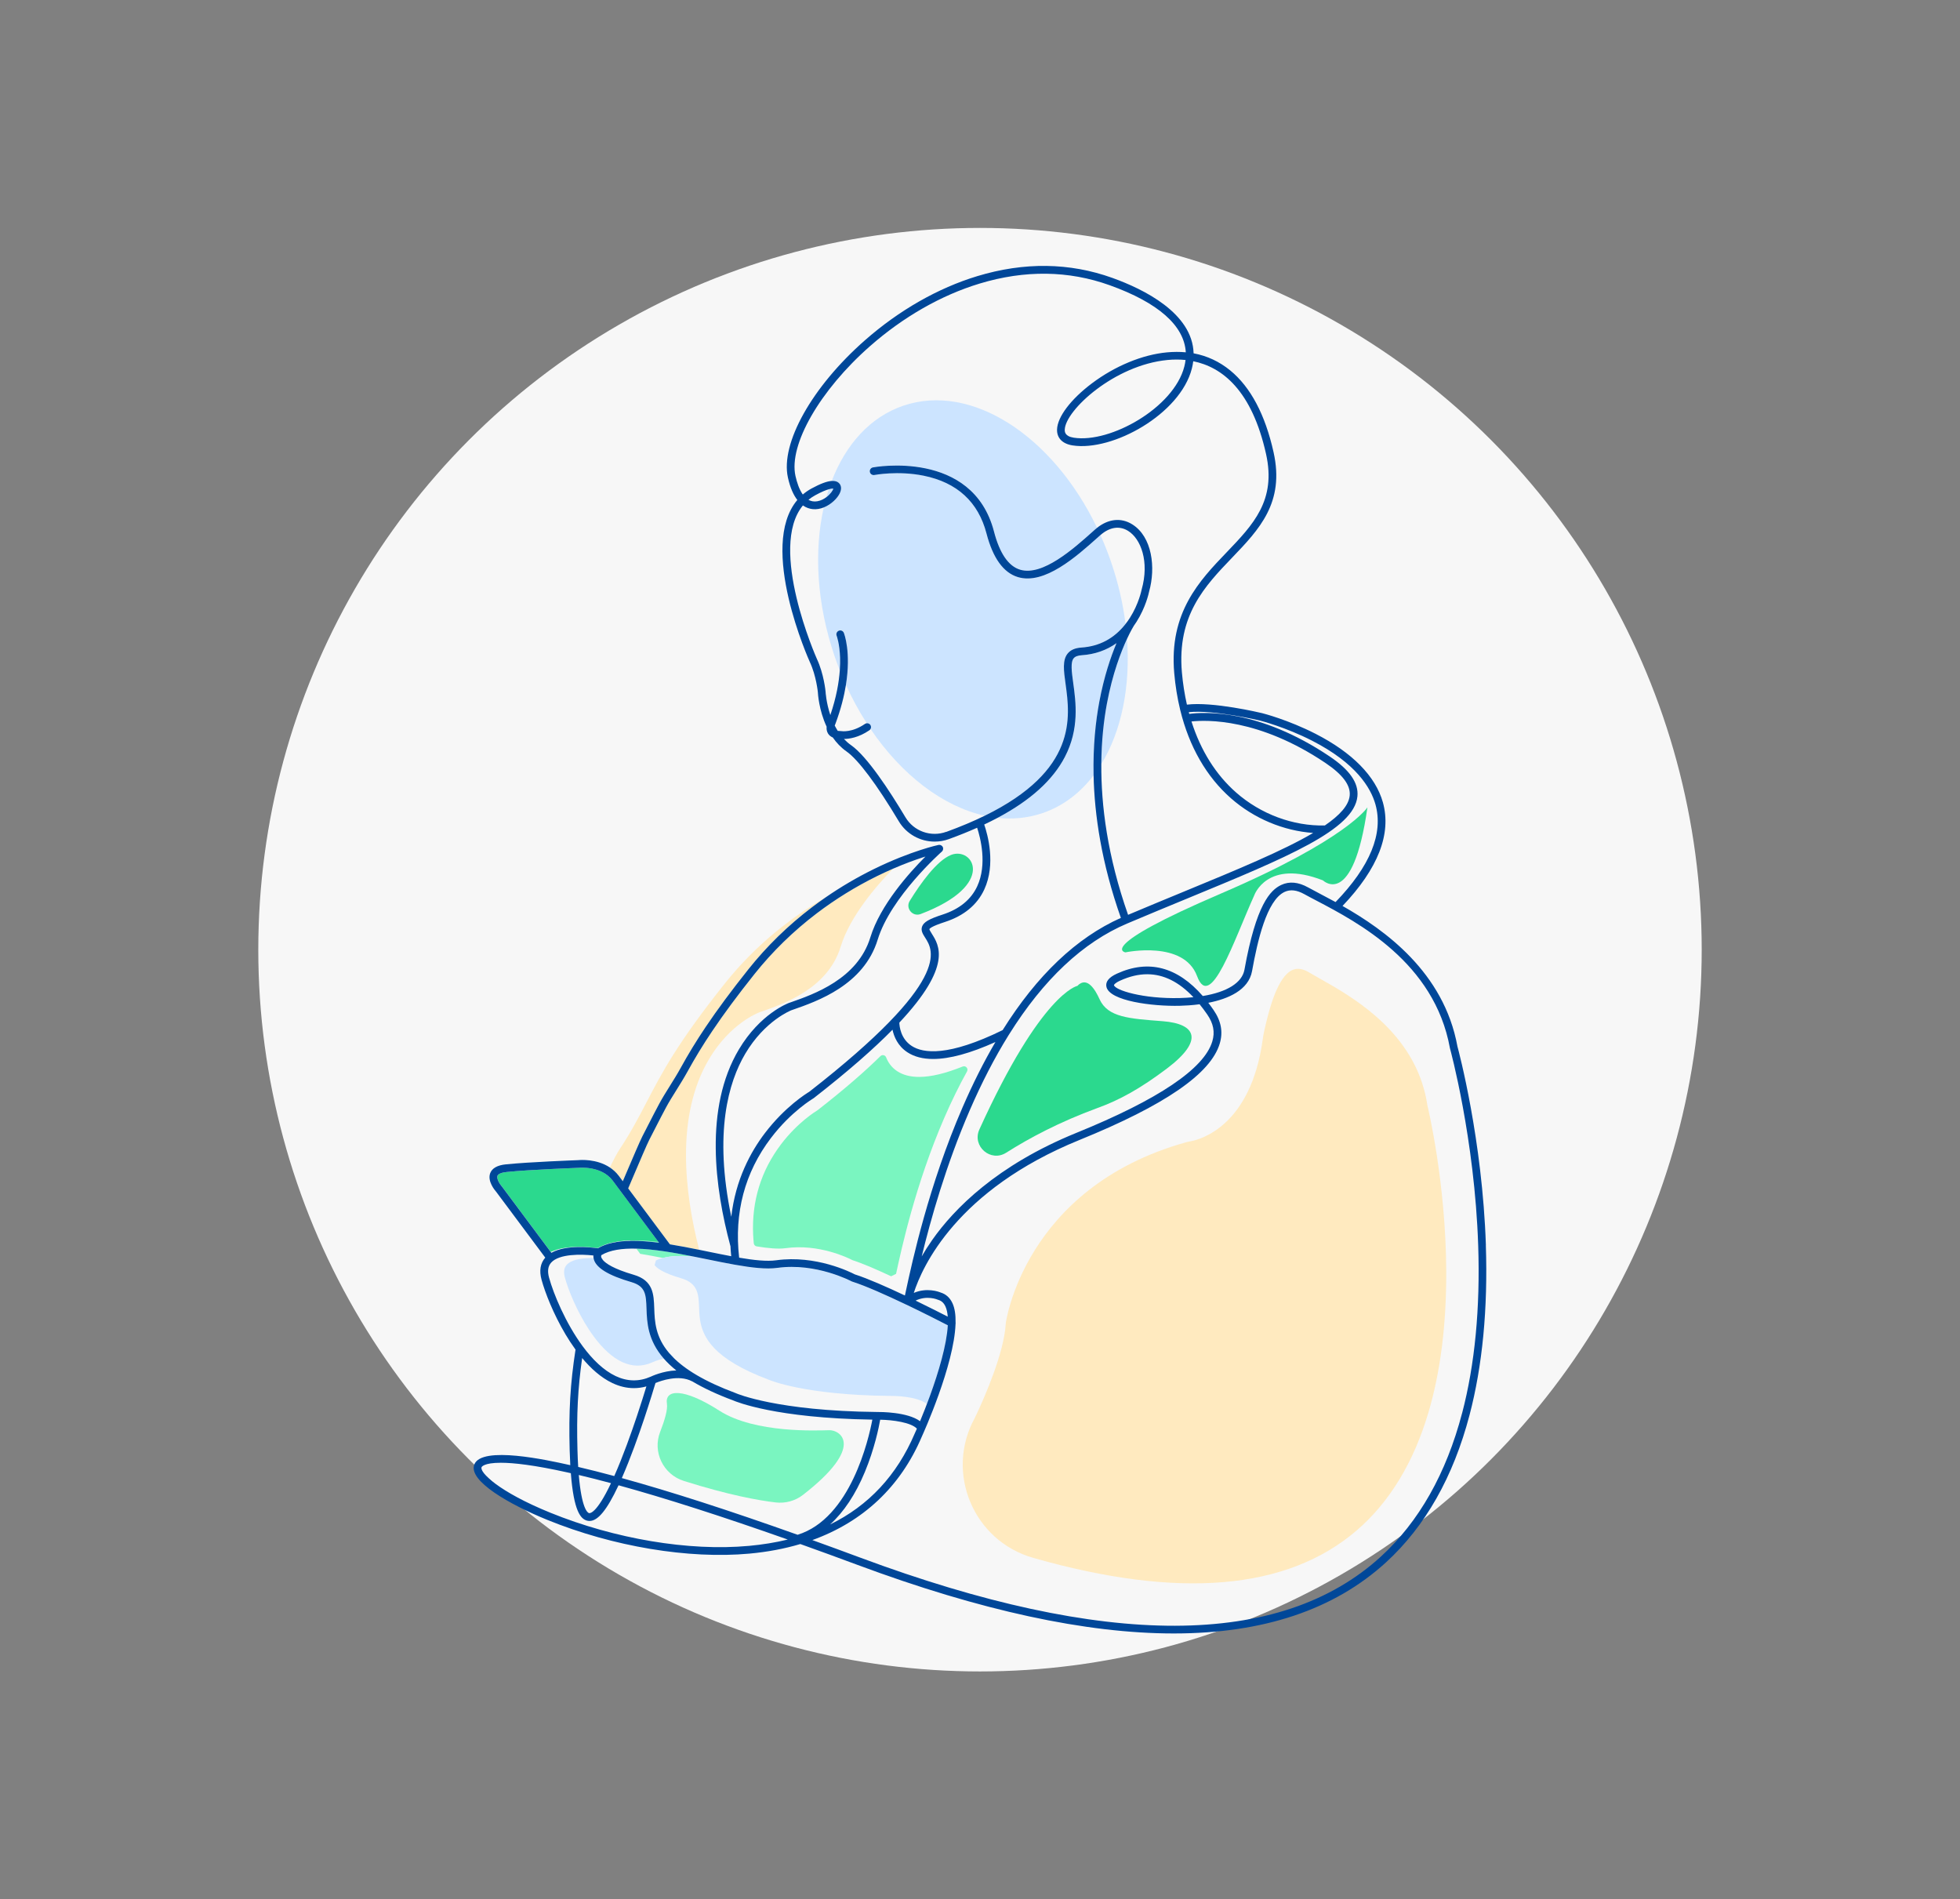 <?xml version="1.0" encoding="UTF-8"?>
<svg xmlns="http://www.w3.org/2000/svg" fill="none" height="500" viewBox="0 0 516 500" width="516">
  <rect x="0" y="0" width="516" height="500" fill="#808080" stroke="none"/>
  <circle cx="258" cy="250" fill="#f7f7f7" r="190"></circle>
  <path d="m162.912 309.53 1.059 1.417c.247-.574.499-1.17.752-1.771 1.849-4.336 3.762-8.822 4.397-10.051.698-1.352 1.23-2.399 1.682-3.279 1.059-2.066 1.639-3.203 2.709-5.205.795-1.497 1.8-3.107 2.864-4.808.968-1.545 1.968-3.15 2.79-4.647 2.058-3.74 4.16-7.191 6.622-10.85 3.101-4.61 6.777-9.579 11.244-15.181 4.842-6.075 10.48-11.57 16.764-16.345 1.182-.902 2.391-1.771 3.622-2.619-8.519 4.91-18.199 12.176-26.605 22.72-12.48 15.659-16.592 23.552-20.564 31.183-2.096 4.03-4.074 7.834-7.186 12.551-.516.778-1.397 2.377-2.504 4.68.849.563 1.66 1.282 2.354 2.205z" fill="#ffeabf"></path>
  <path d="m174.484 331.145c2.262-.596 5.084-.633 8.169-.354-5.203-1.041-10.534-1.98-15.124-2.093l1.015 1.363c1.951.311 3.94.687 5.945 1.084z" fill="#7af5c0"></path>
  <path d="m184.072 329.004c-3.843-14.94-6.288-35.293 2.628-50.265 5.579-9.358 12.884-12.122 13.19-12.235l.306-.107c6.203-2.157 17.753-6.177 21.112-17.156 2.467-8.06 9.46-16.114 13.819-20.573-1.338.579-2.763 1.234-4.252 1.969-5.6 2.758-10.932 6.053-15.85 9.788-6.148 4.668-11.668 10.051-16.403 15.991-4.435 5.559-8.079 10.485-11.148 15.052-2.424 3.611-4.498 7.008-6.525 10.695-.849 1.545-1.865 3.171-2.843 4.743-1.043 1.675-2.032 3.258-2.8 4.69-1.059 1.986-1.639 3.118-2.693 5.173-.451.88-.989 1.932-1.688 3.284-.602 1.17-2.585 5.817-4.332 9.922-.424.993-.833 1.959-1.22 2.861l10.986 14.73c2.526.407 5.117.912 7.718 1.438z" fill="#ffeabf"></path>
  <path d="m165.911 326.53.086.118c2.338-.043 4.869.156 7.514.504l-.156-.209c-2.623-.316-5.128-.483-7.444-.413z" fill="#7af5c0"></path>
  <g fill="#cce4ff">
    <path d="m259.222 214.726c24.444-11.955 22.515-25.961 21.311-34.703-.484-3.509-.865-6.278.559-8.022.763-.939 1.946-1.449 3.612-1.561 4.751-.317 8.648-2.399 11.609-6.198-.666-5.318-1.913-10.776-3.784-16.233-.843-2.474-1.795-4.867-2.827-7.174-.032.026-.064.053-.102.085l-.661.591c-5.563 4.974-13.969 12.492-20.967 10.378-3.8-1.143-6.579-5.007-8.261-11.473-2.161-8.312-7.734-13.432-16.56-15.218-6.713-1.363-12.888-.194-12.953-.183-.553.107-1.085-.252-1.193-.805-.107-.553.253-1.084.806-1.191.264-.048 26.218-4.856 31.873 16.882 1.494 5.736 3.805 9.112 6.879 10.04 5.907 1.781 14.114-5.565 19.022-9.949l.661-.59c.188-.167.381-.328.569-.478-11.598-24.174-33.065-38.244-51.017-32.122-8.685 2.963-15.124 10.169-18.822 19.785.811-.053 1.435.124 1.881.537.312.29.957 1.122.263 2.64-.607 1.336-2.241 3-4.251 3.799-2.612 11.522-1.865 25.388 2.881 39.264.424 1.235.87 2.453 1.343 3.649.092-1.271.108-2.393.076-3.343-.113-3.756-.893-5.774-.903-5.795-.205-.521.048-1.111.575-1.32.521-.209 1.112.043 1.317.563.107.263 1.94 5.039.548 13.705 1.628 3.59 3.467 6.966 5.482 10.105.36-.032.72.118.941.435.225.327.225.74.048 1.062 8.229 12.154 19.107 20.418 30.04 22.833z"></path>
    <path d="m219.384 128.621c-.172-.021-.532-.011-1.193.172-.226.681-.435 1.374-.634 2.077 1.048-.789 1.741-1.771 1.827-2.254z"></path>
    <path d="m296.7 168.154c-1.575 3.386-3.827 9.176-5.294 17.059-.812 4.362-1.43 9.707-1.473 15.921 5.262-8.575 7.702-20.247 6.773-32.98z"></path>
    <path d="m274.481 214.034c5.38-1.835 9.895-5.296 13.437-9.949-.167-7.679.537-14.193 1.51-19.361 1.252-6.686 3.032-11.87 4.526-15.427-2.639 1.867-5.714 2.946-9.116 3.171-1.069.07-1.779.338-2.166.816-.865 1.057-.516 3.563-.118 6.46.704 5.104 1.666 12.096-2.198 19.512-3.188 6.112-9.035 11.414-17.732 16.034 4.026.44 8.025.053 11.862-1.256z"></path>
  </g>
  <path d="m157.241 328.548c.027.005.054.01.081.01.747-.429 1.559-.788 2.435-1.073 1.822-.596 3.896-.885 6.154-.955 2.316-.07 4.821.097 7.444.413l-12.072-16.19c-2.967-3.933-8.809-3.337-8.868-3.327-.027 0-.054 0-.075 0-.124 0-12.712.467-18.941 1.095-1.344.134-2.231.505-2.424 1.009-.28.724.559 2.146 1.215 2.876.021.022.043.049.059.075l12.749 17.097c4.047-1.98 10.443-1.277 12.249-1.03z" fill="#2bd98e"></path>
  <path d="m174.484 331.145c-.645.172-1.253.381-1.796.649-.118.408-.242.821-.354 1.24.542.762 2.176 2.066 7.046 3.482 4.439 1.299 4.542 4.352 4.66 7.593.145 4.154.338 9.52 9.32 14.886 2.37 1.428 5.358 2.844 9.121 4.245.016.011.037.016.053.021.086.038 9.197 3.977 31.706 4.202h.011c.752-.011 6.88-.032 9.728 2.077.274-.66.565-1.369.86-2.115 2.241-6.16 4.386-13.345 4.682-18.524-1.527-.788-5.929-3.048-10.868-5.414-.006 0-.016 0-.022 0-.075-.021-.139-.054-.204-.091 0 0-.005 0-.011 0-.005 0-.01-.011-.021-.016-.016-.011-.027-.022-.043-.027-4.999-2.388-10.476-4.846-14.018-5.962-.059-.021-.123-.043-.177-.075-.091-.048-9.309-4.948-19.516-3.531-2.881.402-6.783-.054-11.147-.826-.011 0-.021 0-.032-.006-2.333-.413-4.794-.917-7.31-1.433-1.15-.236-2.322-.477-3.499-.708-3.085-.279-5.901-.241-8.169.354z" fill="#cce4ff"></path>
  <path d="m149.555 332.61c-.129.102-.241.209-.349.327-.731.816-.887 1.932-.478 3.418.887 3.231 3.139 8.817 6.347 13.689.463.703.946 1.39 1.451 2.061 2.102 2.79 4.542 5.157 7.219 6.423 2.633 1.24 5.289 1.288 7.901.134.096-.042 1.349-.638 3.096-1.041-4.236-4.867-4.402-9.514-4.531-13.114-.129-3.671-.21-5.887-3.972-6.987-6.025-1.76-9.266-3.73-9.906-6.021-.032-.113-.043-.215-.059-.322-2.413-.048-5.23.22-6.713 1.433z" fill="#cce4ff"></path>
  <path d="m176.155 356.173c.312.364.64.729 1.005 1.094.086 0 .172-.01.258-.016-.451-.359-.871-.724-1.263-1.084z" fill="#cce4ff"></path>
  <path d="m158.44 331.306c.064.118.161.247.279.392-.01-.129-.016-.247-.005-.365-.086-.011-.183-.016-.274-.027z" fill="#cce4ff"></path>
  <path d="m391.183 327.786c-.924-27.797-7.164-51.113-7.487-52.304-3.563-19.587-19.166-30.695-30.255-36.994 9.369-9.837 12.943-19.013 10.621-27.287-1.924-6.853-8.057-13.094-17.731-18.036-7.219-3.686-13.77-5.355-14.055-5.43-.554-.135-12.986-3.081-19.801-2.243-.613-2.7-1.059-5.522-1.322-8.479-1.317-15.047 6.068-22.758 13.216-30.206 7.138-7.443 13.873-14.472 10.922-27.738-2.204-9.916-6.052-17.166-11.421-21.561-2.849-2.329-6.074-3.832-9.637-4.497-.291-10.587-13.136-16.893-21.387-19.855-11.26-4.046-23.213-4.202-35.532-.472-10.379 3.144-20.623 8.994-29.631 16.914-13.926 12.25-22.252 27.104-20.247 36.124.613 2.759 1.494 4.631 2.478 5.892-10.406 12.289 3.15 42.355 3.305 42.688 1.672 3.579 2.097 7.899 2.097 7.899.01.285.252 4.696 2.311 9.101-.054.574.01 1.218.371 1.798.284.461.709.81 1.252 1.041.957 1.374 2.144 2.651 3.622 3.681 3.064 2.141 7.95 8.666 13.754 18.379 2.027 3.391 5.66 5.345 9.444 5.345 1.252 0 2.515-.215 3.746-.66 2.645-.961 5.117-1.954 7.433-2.989.85 2.565 2.715 9.61.027 15.406-1.628 3.515-4.697 6.021-9.126 7.459-3.563 1.154-4.972 1.98-5.391 3.144-.382 1.068.199 1.981.817 2.946 2.145 3.349 7.154 11.189-30.529 40.558-.698.413-6.363 3.906-11.657 10.861-3.736 4.905-7.762 12.272-8.863 22.044-4.633-22.173-.721-35.47 3.66-42.897 5.197-8.811 12.152-11.478 12.206-11.494l.285-.097c6.546-2.275 18.736-6.514 22.396-18.486 3.44-11.237 16.748-23.042 16.882-23.161.011-.01.017-.021.027-.026.027-.022.049-.049.07-.075.022-.027.043-.049.059-.076.016-.026.033-.053.049-.08.016-.032.032-.059.048-.091.011-.027.022-.059.032-.086.011-.032.022-.065.027-.097.006-.032.011-.064.016-.096 0-.033.011-.065.011-.102 0-.033 0-.059 0-.092 0-.037-.005-.075-.011-.112 0-.011 0-.027 0-.038 0-.016-.01-.032-.016-.048-.011-.038-.021-.07-.032-.107-.011-.033-.027-.059-.038-.092-.016-.026-.032-.053-.048-.085-.022-.033-.043-.065-.07-.092-.011-.01-.016-.027-.027-.037-.005-.011-.016-.016-.027-.022-.027-.032-.059-.059-.091-.08-.022-.016-.043-.032-.065-.049-.032-.021-.064-.042-.102-.059-.021-.01-.048-.026-.07-.037-.037-.016-.075-.027-.112-.043-.022-.005-.049-.016-.07-.022-.038-.01-.076-.016-.113-.016-.027 0-.054-.005-.081-.005-.032 0-.064 0-.102 0-.037 0-.07.005-.107.011-.011 0-.022 0-.038 0-.075.016-1.865.397-4.88 1.384-2.768.902-7.127 2.506-12.217 5.012-4.37 2.152-8.578 4.626-12.561 7.373-1.231.848-2.44 1.717-3.622 2.619-6.284 4.77-11.922 10.271-16.764 16.345-4.467 5.608-8.148 10.572-11.244 15.181-2.462 3.66-4.564 7.11-6.622 10.85-.822 1.498-1.822 3.097-2.79 4.647-1.064 1.702-2.069 3.311-2.864 4.809-1.07 2.001-1.65 3.139-2.709 5.205-.452.88-.989 1.926-1.682 3.278-.635 1.235-2.548 5.715-4.397 10.051-.258.601-.511 1.197-.752 1.771l-1.059-1.417c-.694-.923-1.505-1.642-2.354-2.205-3.516-2.329-7.81-1.98-8.331-1.927-.753.027-12.911.483-19.038 1.106-2.23.225-3.617 1.003-4.122 2.302-.812 2.103 1.198 4.508 1.569 4.926l12.921 17.327c-1.301 1.476-1.634 3.44-.973 5.839.93 3.38 3.08 8.929 6.305 14.365.747 1.261 1.634 2.629 2.634 4.008-1.393 9.032-1.812 16.244-1.543 26.423.038 1.444.091 2.769.161 3.998-.086-.021-.177-.043-.268-.059-5.698-1.266-23.047-5.119-24.993-.129-1.688 4.315 9.298 10.555 19.215 14.591 17.29 7.035 37.182 10.351 53.204 8.881 4.768-.44 9.245-1.283 13.405-2.522 4.87 1.738 9.9 3.574 15.082 5.5 32.329 12.026 60.127 18.041 83.239 18.041 23.557 0 42.24-6.246 55.892-18.739 10.303-9.433 17.693-22.468 21.966-38.749 3.402-12.964 4.848-28.011 4.295-44.716zm-59.391-138.077c.064.016 6.6 1.68 13.614 5.265 11.567 5.913 15.469 12.385 16.7 16.774 2.144 7.641-1.392 16.286-10.497 25.715-1.489-.816-2.87-1.54-4.09-2.179-1.204-.633-2.247-1.181-3.134-1.674-2.58-1.433-4.961-1.653-7.079-.655-2.886 1.363-6.594 5.13-9.685 22.313-.618 3.439-4.595 5.886-10.97 6.927-6.702-7.7-14.291-9.686-22.611-5.886-2.134.976-3.059 2.146-2.752 3.488.854 3.691 12.034 5.146 19.322 4.969 1.36-.033 3.203-.135 5.203-.403.677.832 1.344 1.723 2.005 2.683 1.65 2.394 2.074 4.653 1.338 7.1-2.161 7.201-14.189 15.299-35.753 24.061-20.999 8.533-32.232 20.027-37.957 28.167-1.074 1.53-1.999 2.995-2.794 4.374 2.364-9.718 6.353-23.949 12.646-38.476 3.161-7.292 6.552-13.85 10.159-19.656.075-.086.134-.182.182-.289 9.057-14.494 19.479-24.293 31.136-29.23 5.461-2.313 10.685-4.465 15.738-6.552 26.47-10.915 43.96-18.121 44.847-26.9.354-3.531-2.027-6.966-7.283-10.502-18.758-12.616-33.211-11.725-36.989-11.21-.043-.15-.081-.3-.124-.456 6.482-.703 18.71 2.2 18.828 2.227zm-17.597 72.803c-1.15.113-2.365.188-3.639.22-9.642.236-16.979-2.061-17.29-3.397-.016-.064.204-.537 1.612-1.18 2.467-1.127 4.837-1.691 7.132-1.691 4.327 0 8.364 2.007 12.18 6.048zm-150.493 126.587c2.279-5.189 4.445-11.296 5.928-15.749 1.478-4.433 2.564-8.044 2.935-9.278 1.392-.58 6.127-2.297 9.61-.457.032.017.07.033.107.043 2.849 1.696 6.375 3.376 10.755 5.002.774.338 11.164 4.663 36.624 5.049-.968 5.13-5.73 26.004-19.677 30.313-17.973-6.401-33.447-11.392-46.277-14.923zm63.997-1.636c2.51-6.048 3.655-11.629 4.026-13.732 3.305.053 8.089.703 9.664 2.35-.205.461-.398.896-.576 1.288-4.681 10.99-12.141 18.991-22.289 23.944 3.607-3.263 6.713-7.921 9.175-13.85zm14.523-13.335c-3.322-2.458-10.47-2.437-11.352-2.431-26.293-.263-36.935-4.857-37.037-4.905-.022-.011-.043-.016-.059-.027-8.428-3.133-13.518-6.359-16.614-9.498-.36-.365-.693-.73-1.005-1.094-3.644-4.288-3.794-8.356-3.913-11.742-.134-3.783-.258-7.357-5.439-8.864-5.289-1.546-7.31-2.968-8.078-3.869-.124-.145-.215-.274-.28-.392-.07-.118-.113-.22-.139-.306-.092-.284-.038-.488.005-.585 2.279-1.368 5.504-1.814 9.218-1.717 4.59.118 9.927 1.057 15.124 2.093 1.177.236 2.349.472 3.499.708 2.516.515 4.977 1.02 7.31 1.433.011 0 .021 0 .032.005 4.364.773 8.266 1.229 11.147.827 10.207-1.417 19.425 3.482 19.516 3.53.054.033.118.054.177.076 3.542 1.121 9.019 3.579 14.018 5.961.016.011.027.022.043.027.005 0 .011.011.021.016h.011c.065.038.134.07.204.092h.022c4.934 2.361 9.341 4.625 10.868 5.414-.291 5.178-2.441 12.369-4.682 18.524-.897 2.463-1.806 4.765-2.612 6.702zm-97.074-44.335-.161-.215-12.749-17.097s-.038-.048-.059-.075c-.656-.73-1.494-2.146-1.215-2.876.194-.504 1.08-.875 2.424-1.009 6.229-.633 18.817-1.089 18.941-1.095h.075c.059-.01 5.902-.601 8.868 3.327l12.228 16.399c-2.644-.348-5.176-.547-7.514-.504-3.354.059-6.305.623-8.6 1.959-1.666-.242-8.341-1.02-12.243 1.191zm95.897 12.583c2.972-1.443 5.697-.3 5.826-.247.043.022.086.038.134.049.855.246 1.478.815 1.897 1.733.339.735.527 1.647.608 2.694-1.779-.912-4.907-2.506-8.465-4.229zm84.373-133.762c-5.359-4.706-9.315-11.054-11.744-18.69 3.891-.429 17.726-.885 35.258 10.909 4.579 3.081 6.67 5.898 6.396 8.613-.258 2.57-2.612 5.162-6.541 7.856-8.363.188-16.866-2.973-23.375-8.688zm-76.295 10.357c-4.031 1.465-8.546-.14-10.744-3.815-4.209-7.041-10.11-16.051-14.335-19.002-.688-.483-1.301-1.03-1.859-1.626 1.359-.011 3.853-.349 6.686-2.286.134-.091.236-.214.311-.349.178-.327.178-.735-.048-1.062-.215-.317-.58-.467-.941-.435-.166.016-.327.07-.478.172-3.44 2.356-6.127 1.91-6.235 1.894-.069-.016-.139-.021-.209-.016-.269 0-.511-.016-.726-.048-.285-.456-.553-.923-.79-1.395.048-.161.108-.301.151-.392.021-.038.037-.075.048-.113 1.424-3.837 2.274-7.244 2.746-10.201 1.393-8.666-.44-13.442-.548-13.705-.209-.521-.795-.773-1.317-.563-.521.203-.779.794-.575 1.32.006.021.785 2.039.903 5.795.027.95.016 2.071-.075 3.343-.215 3.054-.881 7.014-2.488 11.747-1.097-3.263-1.258-6.086-1.258-6.166-.016-.188-.457-4.706-2.284-8.613-.146-.316-12.927-29.181-3.682-40.401.876.617 1.768.885 2.564.971 1.01.107 2.004-.081 2.923-.446 2.011-.799 3.645-2.463 4.252-3.799.693-1.518.043-2.35-.263-2.64-.447-.413-1.065-.59-1.882-.536-1.273.085-3.02.74-5.321 1.99-.849.462-1.612.993-2.3 1.583-.946-1.325-1.548-3.171-1.93-4.883-1.822-8.199 6.423-22.559 19.608-34.155 8.787-7.727 18.774-13.431 28.873-16.49 11.889-3.601 23.412-3.456 34.253.44 12.797 4.593 19.623 10.646 20.026 17.655-1.596-.15-3.257-.145-4.977.016-6.449.606-13.63 3.574-19.698 8.125-5.59 4.191-9.121 8.854-9.218 12.17-.07 2.254 1.425 3.783 4.09 4.196 10.551 1.642 28.331-8.242 31.394-20.214.167-.66.291-1.309.371-1.942 7.568 1.529 15.42 7.582 19.172 24.438 2.714 12.203-3.365 18.545-10.405 25.886-7.111 7.416-15.173 15.825-13.771 31.789.296 3.359.817 6.558 1.554 9.595 0 .021 0 .037.005.059.005.032.022.064.032.097 2.354 9.605 6.885 17.52 13.357 23.197 6.078 5.334 13.807 8.554 21.628 9.112-7.939 4.685-20.107 9.702-33.969 15.417-4.746 1.959-9.653 3.982-14.759 6.139-5.45-15.471-7.122-28.881-7.046-39.672.043-6.214.661-11.559 1.472-15.921 1.468-7.883 3.72-13.679 5.295-17.059.951-2.039 1.65-3.204 1.784-3.419.247-.343.489-.697.72-1.067 2.413-3.81 3.214-7.475 3.311-7.948 1.774-6.321.822-14.424-4.44-17.708-2.907-1.814-6.25-1.47-9.266.918-.193.15-.381.311-.569.477l-.661.59c-4.908 4.385-13.115 11.731-19.022 9.949-3.069-.923-5.385-4.303-6.879-10.04-5.655-21.738-31.609-16.935-31.873-16.882-.553.108-.913.644-.806 1.192.108.547.64.907 1.193.805.059-.011 6.235-1.181 12.953.182 8.826 1.787 14.399 6.912 16.56 15.218 1.682 6.467 4.461 10.33 8.261 11.473 6.998 2.109 15.404-5.409 20.967-10.378l.661-.59c.032-.032.065-.054.102-.086 2.44-2.125 5.031-2.522 7.299-1.1 3.349 2.087 5.644 8.076 3.548 15.471-.006.026-.017.053-.022.085-.005.038-.731 3.671-3.074 7.347-.205.316-.409.622-.624.917-.011.016-.027.027-.037.043 0 0-.006.011-.011.016-.156.215-.312.424-.473.628-2.962 3.794-6.858 5.881-11.61 6.198-1.666.113-2.843.622-3.611 1.562-1.425 1.744-1.043 4.512-.559 8.022 1.203 8.747 3.133 22.747-21.311 34.703-2.962 1.449-6.31 2.865-10.1 4.244zm-36.28-87.398c.538-.446 1.134-.848 1.785-1.202 1.682-.918 2.811-1.363 3.558-1.573.661-.188 1.026-.193 1.193-.171-.086.477-.779 1.464-1.828 2.253-.666.499-1.472.918-2.37 1.074-.897.155-1.677 0-2.343-.376zm99.272-36.807c-.065.574-.177 1.159-.328 1.744-2.757 10.786-19.44 20.209-29.104 18.712-2.419-.376-2.381-1.648-2.37-2.125.15-5.076 13.06-17.011 27.078-18.336.779-.075 1.574-.113 2.386-.113.769 0 1.548.038 2.338.118zm-66.819 150.993c-.253-.397-.634-.993-.618-1.165.048-.145.478-.719 4.101-1.894 4.988-1.621 8.465-4.491 10.341-8.537 3.09-6.671.897-14.473-.011-17.113 1.215-.574 2.381-1.159 3.499-1.749 8.696-4.621 14.544-9.922 17.731-16.035 3.865-7.416 2.903-14.408 2.199-19.511-.398-2.898-.747-5.404.118-6.461.387-.477 1.096-.746 2.166-.815 3.408-.226 6.477-1.304 9.116-3.172-1.495 3.558-3.274 8.736-4.526 15.428-.967 5.168-1.677 11.682-1.51 19.361.231 10.485 2.101 23.144 7.186 37.531-11.663 5.2-22.085 15.1-31.131 29.546-14.264 6.992-20.886 6.139-23.923 4.175-2.897-1.873-3.241-5.114-3.273-6.145 13.985-14.901 10.481-20.38 8.53-23.434zm-42.326 53.806c5.283-6.965 11.115-10.405 11.174-10.437.037-.022.081-.048.113-.075 9.126-7.11 15.828-13.035 20.709-17.988.381 1.804 1.37 4.283 3.945 5.957 1.79 1.164 4.042 1.749 6.745 1.749 4.327 0 9.809-1.492 16.404-4.464-3.042 5.189-5.923 10.909-8.637 17.161-8.944 20.638-13.271 40.67-14.899 48.214-.092.43-.178.821-.253 1.176-.016.059-.032.118-.048.171-4.725-2.237-9.755-4.459-13.19-5.559-1.059-.553-10.223-5.162-20.677-3.708-2.467.343-5.89-.027-9.766-.687-1.343-11.795 1.462-22.393 8.374-31.505zm-36.371 10.41c1.747-4.099 3.73-8.752 4.332-9.922.699-1.352 1.236-2.404 1.687-3.284 1.054-2.055 1.634-3.187 2.693-5.173.763-1.438 1.752-3.015 2.8-4.69.979-1.572 1.995-3.198 2.844-4.743 2.026-3.687 4.101-7.089 6.525-10.695 3.069-4.567 6.713-9.487 11.147-15.052 4.735-5.94 10.255-11.323 16.404-15.991 4.918-3.735 10.255-7.03 15.85-9.788 1.489-.735 2.913-1.385 4.251-1.969 3.139-1.358 5.8-2.313 7.697-2.93.285-.092.554-.177.812-.258-4.279 4.277-11.906 12.772-14.507 21.266-3.359 10.979-14.915 14.998-21.117 17.161l-.301.102c-.307.113-7.616 2.876-13.19 12.24-9.202 15.449-6.305 36.63-2.257 51.682.005.026.021.048.032.069.043.886.107 1.782.204 2.694-1.913-.359-3.907-.767-5.934-1.18-.827-.172-1.655-.339-2.488-.51-2.596-.526-5.192-1.031-7.718-1.438l-10.986-14.73c.387-.902.801-1.873 1.22-2.861zm-22.048 26.38c-.478-1.738-.295-3.042.559-3.992 2.118-2.34 7.934-2.222 11.11-1.867-.016.203 0 .434.043.676.016.107.027.209.059.322.64 2.296 3.881 4.266 9.906 6.02 3.768 1.101 3.843 3.317 3.972 6.987.129 3.601.295 8.248 4.531 13.115.903 1.041 1.994 2.093 3.316 3.145-3.515.107-6.579 1.561-6.74 1.642-3.047 1.347-6.149 1.293-9.223-.156-3.225-1.524-6.143-4.416-8.653-7.808-.011-.016-.022-.032-.033-.048-4.509-6.107-7.68-13.802-8.847-18.036zm7.471 45.285c-.247-9.315.092-16.109 1.237-24.142 2.236 2.678 4.918 5.146 7.96 6.584 1.875.891 3.767 1.336 5.654 1.336 1.102 0 2.204-.15 3.3-.456-.527 1.739-1.392 4.519-2.472 7.749-1.5 4.491-3.693 10.679-5.988 15.852-3.359-.902-6.525-1.701-9.497-2.399-.086-1.358-.151-2.855-.194-4.524zm8.831 8.801c-3.859 8.146-5.606 7.931-5.788 7.877-.361-.102-1.93-1.073-2.693-10.034 2.655.627 5.487 1.346 8.481 2.151zm36.264 16.506c-15.716 1.444-35.253-1.824-52.254-8.741-13.705-5.576-18.607-10.625-18.086-11.967.032-.08.548-1.175 5.074-1.175 3.289 0 8.702.579 17.581 2.554.279.065.564.129.849.193.774 10.078 2.617 12.026 4.225 12.477.231.064.467.096.698.096 2.215 0 4.58-2.908 7.557-9.224.027-.054.054-.113.081-.167 12.383 3.408 27.416 8.232 44.551 14.285-3.23.784-6.659 1.342-10.276 1.674zm187.804-34.96c-4.17 15.894-11.362 28.601-21.375 37.767-26.428 24.19-72.538 24.292-137.04.295-4.338-1.616-8.557-3.156-12.647-4.631 13.389-4.83 23.214-14.054 28.819-27.228.409-.902 8.503-18.792 8.88-29.67.026-.128.032-.257.01-.386.038-1.996-.204-3.74-.817-5.071-.666-1.443-1.714-2.393-3.122-2.817-.522-.215-3.623-1.363-7.063.107 2.193-6.831 11.228-27.094 43.606-40.257 22.477-9.133 34.559-17.429 36.935-25.365.914-3.043.387-5.935-1.612-8.838-.457-.666-.925-1.304-1.393-1.911 5.16-1.014 10.605-3.295 11.519-8.35 1.419-7.877 3.843-18.615 8.551-20.836 1.516-.714 3.219-.521 5.219.59.908.51 1.961 1.057 3.182 1.696 10.857 5.693 31.06 16.291 35.134 38.802.006.032.011.059.022.092.064.236 6.493 23.718 7.428 51.874.548 16.512-.876 31.36-4.23 44.137z" fill="#004799"></path>
  <path d="m198.283 325.092c.032.724.086 1.454.161 2.195.038.413.36.751.769.815 3.02.494 5.665.746 7.621.472 8.723-1.207 16.388 2.533 17.538 3.129.043.021.081.038.129.054 2.661.858 6.434 2.5 10.105 4.217.575-.284.725-.359 1.3-.644v-.01c1.387-6.418 5.069-23.466 12.679-41.024 1.903-4.39 3.902-8.474 5.999-12.246.419-.751-.344-1.615-1.145-1.293-4.515 1.819-8.342 2.736-11.465 2.736-2.3 0-4.219-.493-5.74-1.486-1.575-1.025-2.456-2.404-2.951-3.67-.236-.612-1.026-.778-1.494-.317-4.042 3.987-9.427 8.682-16.538 14.226-.032.021-.064.043-.097.064 0 0-.01 0-.016.011-.344.209-5.138 3.134-9.492 8.87-5.31 6.997-7.777 15.025-7.368 23.906z" fill="#7af5c0"></path>
  <path d="m375.774 290.91c-2.489-16.517-15.437-25.769-24.671-31.221-1.386-.815-2.692-1.545-3.864-2.211-1.005-.563-1.876-1.057-2.623-1.507-1.65-.982-3.074-1.186-4.364-.623-3.8 1.669-6.068 9.831-7.476 16.281-.146.665-.253 1.341-.344 2.018-3.161 22.768-16.329 26.304-19.038 26.798-.414.075-.822.161-1.225.274-42.692 11.982-47.39 47.646-47.39 47.646.017.107.011.22-.021.333-.484 7.496-5.445 18.824-7.406 23.036-.425.918-.71 1.492-.774 1.626-7.821 14.349-.312 32.245 15.414 36.732 38.339 10.947 66.943 8.521 85.255-7.282 8.626-7.443 14.969-17.923 18.86-31.156 3.128-10.636 4.692-23.058 4.638-36.925-.086-23.659-4.912-43.557-4.961-43.755 0-.027-.01-.048-.016-.075z" fill="#ffeabf"></path>
  <path d="m296.292 250.706s15.339-3.273 18.854 6.247c3.51 9.514 9.729-9.488 15.05-21.25 0 0 3.343-9.713 18.091-3.945 0 0 7.906 7.717 11.706-19.216 0 0-5.321 8.436-38.617 22.704-33.297 14.269-25.084 15.46-25.084 15.46z" fill="#2bd98e"></path>
  <path d="m239.502 237.157c-1.188 1.921.752 4.261 2.865 3.461 20.273-7.7 13.764-17.853 8.008-15.562-3.762 1.503-8.051 7.529-10.873 12.101z" fill="#2bd98e"></path>
  <path d="m289.471 263.022c-1.091-2.399-3.268-6.193-5.842-3.488 0 0-9.417 1.711-25.794 37.788-1.999 4.406 2.967 8.72 7.057 6.123 6.068-3.853 14.071-8.119 23.993-11.752 5.848-2.104 11.357-5.157 18.296-10.389 9.793-7.384 7.82-11.795-1.075-12.476-8.89-.687-14.458-1.004-16.64-5.806z" fill="#2bd98e"></path>
  <path d="m218.342 376.494c-3.037.054-19.543.896-28.944-5.135-9.4-6.032-14.447-5.715-13.818-1.819.247 1.529-.629 4.443-1.79 7.41-2.053 5.275.828 11.189 6.23 12.895 11.921 3.762 19.811 5.152 24.164 5.661 2.57.301 5.16-.397 7.203-1.98 16.522-12.825 9.819-17.086 6.949-17.037z" fill="#7af5c0"></path>
</svg>
